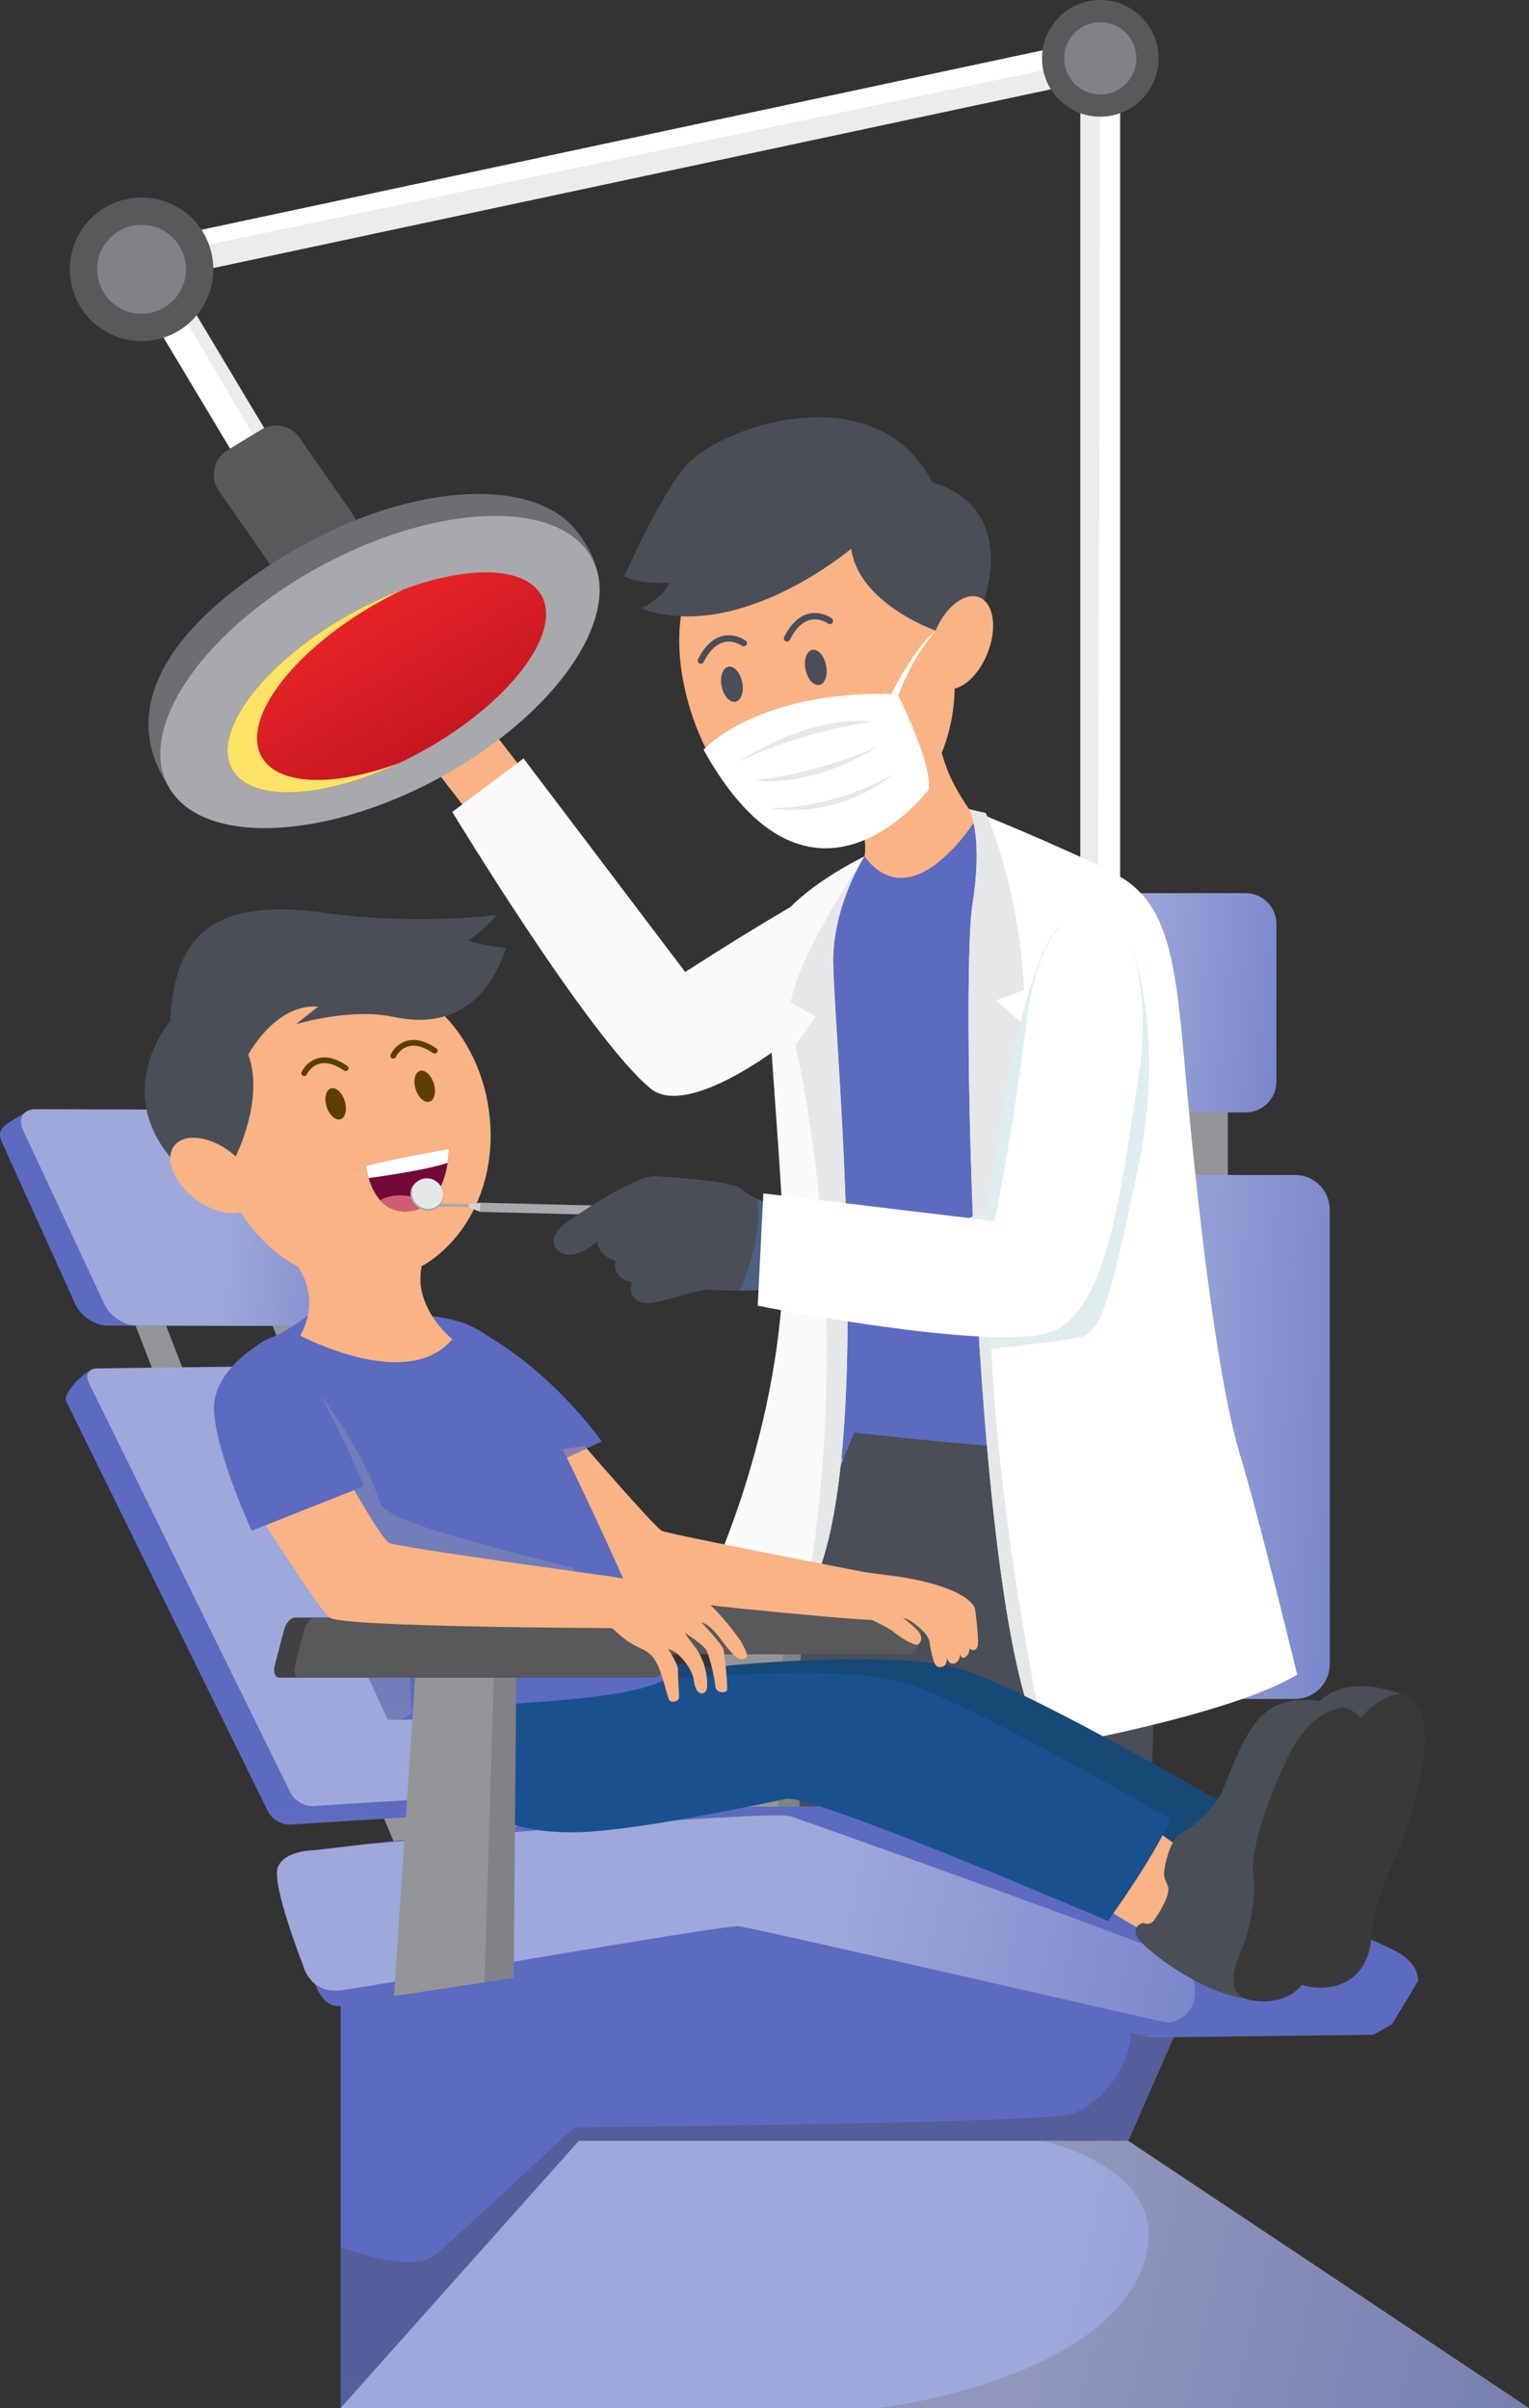 <svg width="127" height="200" viewBox="0 0 127 200" fill="none" xmlns="http://www.w3.org/2000/svg">
<rect x="0" y="0" width="127" height="200" fill="#333333" stroke="none"/>
<path d="M93.041 149.307H89.736V6.892L14.405 22.967L23.604 38.326L20.771 40.03L9.185 20.696L93.041 2.803V149.307Z" fill="white"/>
<g style="mix-blend-mode:multiply" opacity="0.3">
<path d="M89.736 149.307V6.892L14.405 22.966L23.604 38.325L22.661 38.892L12.346 21.357L91.388 4.845L91.001 149.307H89.736Z" fill="#BCBEC0"/>
</g>
<path d="M96.226 4.845C96.226 7.523 94.063 9.689 91.388 9.689C88.714 9.689 86.551 7.518 86.551 4.845C86.551 2.171 88.714 0 91.388 0C94.063 0 96.226 2.171 96.226 4.845Z" fill="#58595B"/>
<g style="mix-blend-mode:multiply" opacity="0.3">
<path d="M93.79 0.641C94.286 1.401 94.579 2.315 94.579 3.289C94.579 5.967 92.416 8.134 89.741 8.134C88.868 8.134 88.049 7.9 87.34 7.493C88.203 8.815 89.692 9.689 91.388 9.689C94.063 9.689 96.226 7.518 96.226 4.844C96.226 3.046 95.244 1.475 93.79 0.641Z" fill="#58595B"/>
</g>
<path d="M94.385 4.845C94.385 6.505 93.046 7.846 91.388 7.846C89.731 7.846 88.391 6.5 88.391 4.845C88.391 3.19 89.731 1.844 91.388 1.844C93.046 1.844 94.385 3.19 94.385 4.845Z" fill="#808285"/>
<g style="mix-blend-mode:multiply" opacity="0.3">
<path d="M93.463 2.684C93.676 3.096 93.805 3.568 93.805 4.07C93.805 5.73 92.46 7.071 90.808 7.071C89.999 7.071 89.27 6.748 88.734 6.231C89.235 7.19 90.237 7.846 91.388 7.846C93.046 7.846 94.385 6.5 94.385 4.845C94.385 3.995 94.033 3.23 93.463 2.684Z" fill="#808285"/>
</g>
<path d="M17.714 22.365C17.714 25.66 15.05 28.328 11.76 28.328C8.47 28.328 5.801 25.66 5.801 22.365C5.801 19.071 8.47 16.402 11.76 16.402C15.05 16.402 17.714 19.071 17.714 22.365Z" fill="#58595B"/>
<g style="mix-blend-mode:multiply" opacity="0.3">
<path d="M14.712 17.192C15.328 18.131 15.685 19.25 15.685 20.457C15.685 23.751 13.02 26.42 9.731 26.42C8.654 26.42 7.647 26.131 6.778 25.63C7.845 27.255 9.676 28.333 11.76 28.333C15.045 28.333 17.714 25.664 17.714 22.37C17.714 20.154 16.504 18.226 14.712 17.197V17.192Z" fill="#58595B"/>
</g>
<path d="M15.447 22.365C15.447 24.402 13.794 26.057 11.76 26.057C9.726 26.057 8.068 24.402 8.068 22.365C8.068 20.328 9.721 18.673 11.76 18.673C13.794 18.673 15.447 20.328 15.447 22.365Z" fill="#808285"/>
<g style="mix-blend-mode:multiply" opacity="0.3">
<path d="M14.316 19.706C14.583 20.218 14.737 20.794 14.737 21.41C14.737 23.453 13.085 25.102 11.046 25.102C10.053 25.102 9.155 24.71 8.49 24.069C9.106 25.252 10.336 26.056 11.76 26.056C13.794 26.056 15.447 24.402 15.447 22.364C15.447 21.316 15.01 20.377 14.31 19.701L14.316 19.706Z" fill="#808285"/>
</g>
<path d="M81.356 90.37H77.46V97.759H81.356V90.37Z" fill="#939598"/>
<g style="mix-blend-mode:multiply" opacity="0.4">
<path d="M78.671 90.37H77.46V97.759H78.671V90.37Z" fill="#939598"/>
</g>
<path d="M101.982 90.37H98.092V97.759H101.982V90.37Z" fill="#939598"/>
<g style="mix-blend-mode:multiply" opacity="0.4">
<path d="M99.303 90.37H98.092V97.759H99.303V90.37Z" fill="#939598"/>
</g>
<path d="M75.982 74.182H103.466C104.875 74.182 106.021 75.329 106.021 76.741V89.834C106.021 91.245 104.875 92.393 103.466 92.393H75.982C74.573 92.393 73.427 91.245 73.427 89.834V76.741C73.427 75.329 74.573 74.182 75.982 74.182Z" fill="url(#paint0_linear_711_1577)"/>
<path d="M71.873 97.59H107.569C109.162 97.59 110.452 98.887 110.452 100.477V138.221C110.452 139.816 109.157 141.108 107.569 141.108H71.873C70.281 141.108 68.99 139.816 68.99 138.221V100.472C68.99 98.877 70.281 97.585 71.873 97.585V97.59Z" fill="url(#paint1_linear_711_1577)"/>
<path d="M40.815 60.577L36.29 64.09L40.384 69.38L44.91 65.867L40.815 60.577Z" fill="#F9B384"/>
<path d="M74.905 70.499C74.905 70.499 70.176 72.189 56.913 80.73L43.486 62.996L37.567 67.438C37.567 67.438 49.019 86.32 54.055 90.425C57.658 93.361 68.782 84.631 71.536 80.402C74.29 76.174 81.901 67.935 74.9 70.499H74.905Z" fill="#FAFAFA"/>
<path d="M71.407 68.263C71.407 68.263 72.682 70.748 71.025 72.855C71.025 72.855 77.515 77.829 82.288 69.476C82.288 69.476 79.113 66.102 78.22 62.529C78.22 62.529 73.952 68.139 71.407 68.263Z" fill="#F9B384"/>
<path d="M78.22 62.524C78.22 62.524 73.952 68.134 71.407 68.259C71.407 68.259 71.958 69.342 71.859 70.683C71.859 70.683 77.46 68.904 78.602 63.707C78.453 63.315 78.319 62.922 78.22 62.524Z" fill="#F9B384"/>
<path d="M57.34 58.957C59.603 66.231 65.269 71.374 71.462 69.228C77.649 67.081 80.83 59.444 78.572 52.164C76.309 44.89 69.462 40.731 63.274 42.877C56.303 45.297 55.325 52.458 57.345 58.957H57.34Z" fill="#F9B384"/>
<path d="M77.713 52.378C77.713 52.378 71.338 50.162 70.702 45.57C70.702 45.57 61.409 53.476 53.261 50.544C53.261 50.544 55.296 49.526 55.554 48.378C55.554 48.378 53.39 48.631 51.862 47.866C51.862 47.866 55.147 40.398 57.335 38.306C60.565 35.215 72.866 31.165 77.451 40.09C77.451 40.09 84.258 41.426 81.748 49.868C81.748 49.868 79.763 48.86 77.713 52.378Z" fill="#4A4E57"/>
<path d="M59.94 57.009C60.104 57.809 60.62 58.386 61.091 58.286C61.562 58.187 61.811 57.461 61.647 56.656C61.478 55.851 60.967 55.28 60.496 55.379C60.024 55.479 59.776 56.204 59.94 57.009Z" fill="#4A4E57"/>
<path d="M58.213 55.131C58.174 55.131 58.134 55.121 58.094 55.101C57.965 55.036 57.916 54.877 57.98 54.748C58.531 53.66 59.221 53.009 60.029 52.82C61.071 52.577 61.9 53.183 61.935 53.208C62.054 53.292 62.074 53.456 61.989 53.575C61.905 53.69 61.741 53.715 61.622 53.63C61.612 53.62 60.937 53.138 60.144 53.332C59.493 53.491 58.918 54.043 58.447 54.987C58.402 55.076 58.308 55.131 58.213 55.131Z" fill="#4A4E57"/>
<path d="M66.906 55.608C67.07 56.413 67.586 56.984 68.058 56.885C68.529 56.79 68.777 56.06 68.613 55.255C68.45 54.45 67.934 53.879 67.462 53.978C66.991 54.072 66.743 54.803 66.906 55.608Z" fill="#4A4E57"/>
<path d="M65.368 53.282C65.329 53.282 65.289 53.272 65.249 53.252C65.12 53.188 65.071 53.029 65.135 52.9C65.686 51.811 66.376 51.16 67.184 50.972C68.226 50.728 69.055 51.334 69.09 51.364C69.209 51.449 69.234 51.613 69.144 51.732C69.06 51.846 68.891 51.871 68.777 51.786C68.777 51.786 68.097 51.295 67.299 51.488C66.648 51.642 66.073 52.204 65.602 53.143C65.557 53.233 65.463 53.287 65.368 53.287V53.282Z" fill="#4A4E57"/>
<path d="M77.713 52.378C76.845 54.44 77.093 56.557 78.269 57.113C79.445 57.67 81.103 56.448 81.971 54.385C82.839 52.323 82.596 50.207 81.415 49.65C80.239 49.093 78.577 50.316 77.709 52.378H77.713Z" fill="#F9B384"/>
<path d="M80.542 52.229C80.542 52.229 79.52 52.11 79.053 53.412C78.587 54.714 80.234 55.136 80.576 54.078C80.874 53.173 79.644 53.029 79.644 53.029C79.644 53.029 79.877 52.379 80.542 52.229Z" fill="#F9B384"/>
<path d="M58.437 62.271C58.437 62.271 62.907 57.262 74.558 57.645C74.558 57.645 77.515 63.573 77.133 65.58C77.133 65.58 67.452 78.504 58.437 62.271Z" fill="white"/>
<path d="M77.713 52.378C76.007 53.705 74.032 57.635 74.032 57.635L74.617 57.784C74.617 57.784 75.486 55.016 77.709 52.378" fill="white"/>
<path d="M61.349 63.26C61.349 63.26 67.021 59.339 72.479 59.95C72.479 59.95 67.11 60.552 61.349 63.26Z" fill="#E6E7E8"/>
<path d="M72.95 61.998C72.95 61.998 67.656 65.486 62.654 64.811C62.654 64.811 67.596 64.368 72.95 61.998Z" fill="#E6E7E8"/>
<path d="M74.206 64.298C74.206 64.298 69.953 68.104 63.905 67.11C63.905 67.11 68.911 67.349 74.206 64.298Z" fill="#E6E7E8"/>
<path d="M71.804 71.13C71.804 71.13 70.355 72.273 69.303 72.656C68.251 73.038 66.341 80.686 66.247 83.364C66.152 86.042 69.779 115.488 68.063 120.556C68.063 120.556 84.769 126.867 96.326 119.503C96.326 119.503 88.401 73.898 85.538 71.125C82.675 68.353 81.088 68.015 81.088 68.015C81.088 68.015 75.863 76.516 71.804 71.13Z" fill="url(#paint2_linear_711_1577)"/>
<path d="M62.49 170.932L56.819 170.231C56.819 170.231 56.273 150.47 62.322 137.695C66.525 128.81 65.964 131.22 70.955 118.977C70.955 118.977 91.463 121.391 95.006 120.278C95.006 120.278 96.757 146.475 95.065 151.498C93.522 156.085 87.553 170.445 87.33 174.008L62.486 170.937L62.49 170.932Z" fill="#4A4E57"/>
<path d="M71.804 71.131C71.804 71.131 69.402 74.763 69.209 79.35C69.02 83.941 73.218 122.853 66.916 132.795L58.422 132.318C58.422 132.318 65.964 117.402 65.006 100.959C64.053 84.512 62.897 78.644 65.09 75.971C67.284 73.292 71.799 71.131 71.799 71.131H71.804Z" fill="#FAFAFA"/>
<path d="M69.209 79.354C69.397 74.763 71.804 71.136 71.804 71.136C71.804 71.136 66.251 79.354 65.676 83.275L67.775 84.423L66.058 86.813C66.058 86.813 71.308 108.134 66.916 132.8C73.218 122.857 69.015 83.941 69.209 79.354Z" fill="#E6E7E8"/>
<path d="M80.492 67.195C80.492 67.195 81.718 69.218 80.76 75.24C79.808 81.262 80.855 136.433 86.873 145.133C86.873 145.133 102.032 142.534 107.743 139.086C107.743 139.086 104.567 125.983 103.029 120.949C100.821 113.734 99.094 96.373 98.33 87.672C97.566 78.972 96.782 74.703 92.485 72.502C88.188 70.301 80.492 67.2 80.492 67.2V67.195Z" fill="white"/>
<path d="M85.524 85.555L82.765 83.086L85.057 82.226C84.675 73.62 81.877 67.523 81.877 67.523C81.018 67.319 80.487 67.205 80.487 67.205C80.487 67.205 81.713 69.227 80.755 75.25C79.802 81.272 80.85 136.442 86.868 145.143C77.178 97.784 85.524 85.56 85.524 85.56V85.555Z" fill="#E6E7E8"/>
<path d="M18.89 37.396C17.779 38.072 17.422 39.533 18.096 40.646L22.478 46.946C23.153 48.059 24.611 48.417 25.723 47.741L28.551 46.022C29.663 45.346 30.02 43.886 29.345 42.772L24.959 36.472C24.284 35.359 22.825 35.001 21.714 35.677L18.885 37.396H18.89Z" fill="#58595B"/>
<g style="mix-blend-mode:multiply" opacity="0.3">
<path d="M18.622 41.411L22.478 46.952C23.152 48.065 24.611 48.423 25.723 47.747L28.551 46.028C29.663 45.352 30.02 43.891 29.345 42.778L27.832 40.606C22.056 45.123 19.262 42.251 18.622 41.411Z" fill="#58595B"/>
</g>
<path d="M24.869 45.446C15.283 50.887 9.86 57.709 13.442 64.368C17.823 72.507 27.494 66.807 36.053 62.301C45.809 57.163 53.633 51.289 47.823 44.02C44.335 39.657 34.461 40.005 24.874 45.446H24.869Z" fill="#6D6E71"/>
<path d="M25.966 47.389C16.38 52.83 11.11 61.013 14.201 65.669C17.288 70.325 27.564 69.684 37.15 64.243C46.736 58.802 52.006 50.613 48.915 45.962C45.828 41.307 35.552 41.948 25.966 47.389Z" fill="#A7A9AC"/>
<path d="M28.561 51.304C21.525 55.389 17.422 61.103 19.392 64.07C21.361 67.036 28.655 66.132 35.691 62.047C42.722 57.963 46.831 52.249 44.866 49.282C42.896 46.316 35.602 47.22 28.566 51.304H28.561Z" fill="url(#paint3_linear_711_1577)"/>
<g style="mix-blend-mode:multiply">
<path d="M28.561 51.304C30.223 50.34 31.9 49.555 33.518 48.954C32.684 49.347 31.846 49.789 31.012 50.271C23.981 54.355 19.873 60.07 21.843 63.036C23.346 65.302 27.956 65.307 33.181 63.364C26.998 66.286 21.128 66.683 19.391 64.07C17.422 61.103 21.53 55.389 28.561 51.304Z" fill="#FAE365"/>
</g>
<path d="M59.99 134.896L65.1 135.776L64.436 157.51L58.437 158.41L59.99 134.896Z" fill="#939598"/>
<path d="M65.076 135.775L66.525 136.024L66.341 157.211L64.411 157.505L65.076 135.775Z" fill="#808285"/>
<path d="M75.009 136.581C74.895 137.023 74.568 137.386 74.28 137.386H50.865C50.582 137.386 50.443 137.023 50.557 136.581L51.172 134.221C51.286 133.779 51.619 133.416 51.902 133.416H75.317C75.605 133.416 75.739 133.779 75.625 134.221L75.009 136.581Z" fill="#414042"/>
<path d="M76.339 136.581C76.225 137.023 75.897 137.386 75.61 137.386H52.2C51.917 137.386 51.773 137.023 51.892 136.581L52.507 134.221C52.621 133.779 52.949 133.416 53.236 133.416H76.647C76.93 133.416 77.069 133.779 76.954 134.221L76.339 136.581Z" fill="#58595B"/>
<path d="M28.293 165.306V200H84L98.008 168.029L61.662 158.275L28.293 165.306Z" fill="url(#paint4_linear_711_1577)"/>
<g style="mix-blend-mode:multiply" opacity="0.3">
<path d="M28.293 186.618C28.293 186.618 34.153 188.983 36.197 187.249C38.247 185.515 47.694 176.685 47.694 176.685C47.694 176.685 86.273 176.367 88.952 175.582C91.627 174.792 94.892 170.598 93.656 167.254L97.497 169.202L93.721 177.818L90.53 199.999H28.293V186.618Z" fill="#414042"/>
</g>
<path d="M43.635 152.889L33.101 153.913L30.695 148.154L41.234 147.125L43.635 152.889Z" fill="#939598"/>
<g style="mix-blend-mode:multiply" opacity="0.4">
<path d="M33.875 153.853L33.101 153.912L30.695 148.153L31.469 148.089L33.875 153.853Z" fill="#939598"/>
</g>
<path d="M26.174 164.78C26.174 164.78 26.775 166.723 28.189 166.613C29.603 166.504 60.873 160.74 61.414 160.959C61.959 161.177 95.512 169.222 95.512 169.222L114.079 169.003L115.598 168.134L61.736 158.673L26.169 164.775L26.174 164.78Z" fill="url(#paint5_linear_711_1577)"/>
<path d="M26.125 153.674C26.125 153.674 23.629 153.674 23.083 155.09C22.542 156.507 25.147 163.135 25.147 163.135C25.147 163.135 25.688 165.635 28.298 165.312C30.903 164.984 60.114 159.876 61.31 159.985C62.505 160.094 95.08 167.597 96.599 167.92C98.122 168.243 115.603 168.139 115.603 168.139L117.776 164.551C117.776 164.551 117.994 163.14 115.93 162.052C113.866 160.964 89.979 150.524 89.979 150.524C89.979 150.524 88.352 149.764 85.31 149.873C82.274 149.982 56.536 150.092 56.536 150.092L26.13 153.679L26.125 153.674Z" fill="url(#paint6_linear_711_1577)"/>
<path d="M117.771 164.546C117.771 164.546 117.791 164.407 117.756 164.188L98.439 162.916C98.439 162.916 95.834 166.832 95.363 167.641C96.018 167.791 96.445 167.885 96.594 167.92C98.117 168.243 115.598 168.138 115.598 168.138L117.771 164.551V164.546Z" fill="url(#paint7_linear_711_1577)"/>
<path d="M65.646 150.847C64.024 150.305 30.585 153.152 30.377 153.172L26.12 153.674C26.12 153.674 23.624 153.674 23.078 155.09C22.537 156.506 25.142 163.135 25.142 163.135C25.142 163.135 25.683 165.634 28.293 165.311C30.898 164.983 60.109 159.875 61.305 159.985C62.5 160.094 95.075 167.597 96.594 167.92C96.703 167.94 96.891 167.965 97.139 167.98C100.399 167.279 99.089 163.567 98.439 162.916C97.789 162.265 67.274 151.388 65.646 150.847Z" fill="url(#paint8_linear_711_1577)"/>
<path d="M15.556 114.658L13.095 114.832L10.842 109.003L13.308 108.834L15.556 114.658Z" fill="#939598"/>
<g style="mix-blend-mode:multiply" opacity="0.4">
<path d="M13.874 114.791L13.095 114.831L10.842 109.003L11.621 108.963L13.874 114.791Z" fill="#939598"/>
</g>
<path d="M26.889 114.539L24.423 114.707L22.175 108.884L24.641 108.71L26.889 114.539Z" fill="#939598"/>
<g style="mix-blend-mode:multiply" opacity="0.4">
<path d="M25.202 114.667L24.423 114.707L22.175 108.884L22.954 108.844L25.202 114.667Z" fill="#939598"/>
</g>
<path d="M27.588 108.387C28.04 109.346 27.588 110.137 26.596 110.137L8.897 110.097C7.9 110.097 6.719 109.312 6.267 108.348L0.214 94.986C-0.233 94.022 0 93.669 1.102 93.009L2.387 92.224L18.196 92.174C19.193 92.174 20.374 92.959 20.826 93.923L27.588 108.392V108.387Z" fill="url(#paint9_linear_711_1577)"/>
<path d="M30.005 108.387C30.451 109.346 30.005 110.136 29.013 110.136L11.313 110.097C10.316 110.097 9.135 109.312 8.684 108.348L1.921 93.878C1.469 92.919 1.921 92.129 2.913 92.129L20.612 92.174C21.609 92.174 22.795 92.959 23.242 93.923L30.005 108.392V108.387Z" fill="url(#paint10_linear_711_1577)"/>
<path d="M55.579 147.885C55.985 148.476 53.767 149.679 53.053 149.719L24.135 151.547C23.421 151.592 22.577 151.095 22.259 150.454L5.488 116.367C5.171 115.721 7.205 113.669 7.92 113.669L29.047 114.911C29.762 114.911 30.685 115.393 31.092 115.984L55.574 147.89L55.579 147.885Z" fill="url(#paint11_linear_711_1577)"/>
<path d="M55.489 147.031C55.896 147.622 55.643 148.139 54.928 148.179L26.011 150.007C25.296 150.047 24.453 149.555 24.135 148.914L7.369 114.827C7.051 114.181 7.379 113.654 8.098 113.654L30.928 113.366C31.642 113.366 32.565 113.848 32.972 114.44L55.489 147.026V147.031Z" fill="url(#paint12_linear_711_1577)"/>
<path d="M127 200H28.293L48.076 177.813H93.721L127 200Z" fill="url(#paint13_linear_711_1577)"/>
<g style="mix-blend-mode:multiply" opacity="0.3">
<path d="M73.049 200C73.049 200 91.473 197.813 94.936 188.198C97.834 180.149 86.59 177.818 86.59 177.818H93.721L127 200H73.049Z" fill="#6D6E71"/>
</g>
<path d="M99.779 150.206L103.034 152.551C103.034 152.551 103.317 157.699 100.811 159.945L95.333 156.686C95.333 156.686 99.387 151.458 99.784 150.206H99.779Z" fill="#F9B384"/>
<path d="M38.897 141.163C38.897 141.163 40.276 151.607 53.167 151.031C58.174 150.807 67.869 148.71 70.028 148.273C72.191 147.841 96.752 158.42 96.752 158.42C96.752 158.42 101.024 152.477 101.888 149.938C101.888 149.938 84.963 140.079 79.609 138.559C74.255 137.038 60.158 138.266 59.652 138.469C59.146 138.678 45.218 135.925 38.887 141.158L38.897 141.163Z" fill="#174977"/>
<path d="M116.297 140.676C116.297 140.676 112.075 138.912 109.619 141.287C107.559 143.28 106.79 146.942 105.828 148.378C104.865 149.814 103.436 150.842 102.841 151.101C102.245 151.359 101.734 152.641 101.511 153.714C101.287 154.793 101.456 154.842 101.724 155.518C101.992 156.194 100.98 157.799 100.588 158.341C100.196 158.882 99.67 158.569 99.67 158.569C99.67 158.569 98.593 158.823 99.238 159.836C99.883 160.85 104.468 164.378 108.12 164.835C108.12 164.835 115.186 147.086 116.297 140.671V140.676Z" fill="#4A4E57"/>
<path d="M116.297 140.676C116.297 140.676 113.603 140.795 111.702 144.78C109.797 148.765 108.542 152.805 108.835 154.599C109.127 156.388 108.378 159.627 108.026 160.402C107.673 161.178 105.991 164.571 108.696 165.009C111.4 165.446 113.578 164.129 113.886 161.123C114.193 158.117 115.057 156.06 115.89 154.325C116.724 152.591 120.748 141.55 116.297 140.676Z" fill="#393939"/>
<path d="M95.055 151.339L98.31 153.679C98.31 153.679 98.593 158.827 96.082 161.073L90.605 157.813C90.605 157.813 94.658 152.586 95.055 151.334V151.339Z" fill="#F9B384"/>
<path d="M34.173 142.295C34.173 142.295 35.547 152.74 48.443 152.164C53.45 151.94 63.141 149.843 65.304 149.411C67.467 148.979 92.029 159.553 92.029 159.553C92.029 159.553 96.301 153.61 97.164 151.071C97.164 151.071 80.239 141.212 74.885 139.692C69.531 138.171 55.435 139.399 54.928 139.602C54.422 139.811 40.494 137.058 34.168 142.29L34.173 142.295Z" fill="#19518E"/>
<path d="M111.573 141.809C111.573 141.809 107.351 140.045 104.895 142.42C102.836 144.412 102.066 148.075 101.104 149.511C100.141 150.947 98.717 151.98 98.122 152.234C97.521 152.492 97.015 153.774 96.792 154.847C96.569 155.921 96.737 155.975 97.005 156.651C97.273 157.327 96.261 158.932 95.869 159.473C95.477 160.015 94.951 159.702 94.951 159.702C94.951 159.702 93.874 159.955 94.519 160.969C95.165 161.983 99.749 165.511 103.401 165.973C103.401 165.973 110.462 148.224 111.578 141.809H111.573Z" fill="#4A4E57"/>
<path d="M111.573 141.809C111.573 141.809 108.879 141.928 106.979 145.913C105.078 149.898 103.823 153.938 104.111 155.732C104.404 157.52 103.654 160.76 103.302 161.535C102.95 162.31 101.268 165.704 103.972 166.141C106.676 166.579 108.854 165.262 109.162 162.256C109.47 159.25 110.328 157.192 111.167 155.458C112 153.724 116.024 142.683 111.578 141.814L111.573 141.809Z" fill="#393939"/>
<path d="M74.85 130.977L71.913 130.594C71.913 130.594 55.544 127.429 54.973 127.146C54.403 126.862 48.553 120.1 48.553 120.1L43.804 120.81C43.804 120.81 51.669 131.727 52.428 132.467C52.76 132.79 69.894 134.49 72.419 134.544C72.419 134.544 73.878 135.235 74.201 135.518C74.746 135.995 75.972 136.726 76.22 136.596C76.567 136.413 76.647 135.926 76.275 135.498C75.892 135.061 75.228 134.549 74.99 134.331C74.99 134.331 75.496 134.515 75.803 134.738C76.111 134.962 77.138 135.722 77.217 136.428C77.297 137.133 77.55 137.953 77.55 137.953C77.55 137.953 77.704 138.519 78.096 138.465C78.483 138.41 78.632 138.271 78.651 137.64C78.651 137.64 78.77 138.276 79.267 138.157C79.763 138.033 79.753 137.297 79.753 137.297C79.753 137.297 79.783 137.804 80.125 137.66C80.547 137.481 80.537 136.9 80.537 136.9C80.537 136.9 80.919 137.287 81.172 136.815C81.361 136.462 81.083 134.385 81.003 133.715C80.924 133.044 79.525 131.742 74.856 130.982L74.85 130.977Z" fill="#F9B384"/>
<path d="M80.869 137.044C80.869 137.044 80.601 136.984 80.567 136.577C80.532 136.144 80.527 134.942 80.502 134.693C80.477 134.445 80.066 133.963 80.066 133.963C80.095 134.137 80.343 134.664 80.368 134.852C80.423 135.275 80.532 136.895 80.532 136.895C80.532 136.895 80.691 137.054 80.869 137.044Z" fill="#F9B384"/>
<path d="M80.12 137.655C80.12 137.655 80.145 137.64 80.155 137.635C80.115 137.635 79.812 137.635 79.773 136.83C79.733 135.966 79.773 135.23 79.698 134.967C79.629 134.698 79.014 134.067 79.014 134.067C79.014 134.067 79.262 134.604 79.455 135.071C79.649 135.533 79.743 137.297 79.743 137.297C79.743 137.297 79.773 137.804 80.115 137.66L80.12 137.655Z" fill="#F9B384"/>
<path d="M78.716 137.376C78.671 136.67 78.607 135.537 78.572 135.289C78.537 135.041 77.882 134.211 77.724 134.141C77.57 134.077 77.386 134.052 77.386 134.052C77.386 134.052 78.006 134.658 78.2 135.155C78.393 135.657 78.636 137.629 78.636 137.629C78.636 137.629 78.756 138.265 79.252 138.146C79.252 138.146 78.756 138.077 78.711 137.376H78.716Z" fill="#F9B384"/>
<path d="M38.43 109.868C38.43 109.868 44.464 112.298 49.986 119.717L45.297 121.913C45.297 121.913 42.861 112.164 38.43 109.863V109.868Z" fill="url(#paint14_linear_711_1577)"/>
<g style="mix-blend-mode:multiply" opacity="0.3">
<path d="M51.882 129.973C51.495 129.958 50.642 129.158 48.885 125.426C47.128 121.7 48.806 120.393 48.806 120.393C48.642 120.209 48.553 120.1 48.553 120.1L43.804 120.81C43.804 120.81 51.669 131.727 52.428 132.467C52.76 132.79 69.894 134.49 72.419 134.544C71.918 134.301 57.504 131.29 56.938 130.922C56.372 130.554 52.269 129.983 51.887 129.968L51.882 129.973Z" fill="#F9B384"/>
</g>
<path d="M26.373 108.611C26.373 108.611 24.428 110.355 22.314 111.19C20.2 112.02 19.079 114.912 20.443 117.565C21.808 120.219 32.208 142.822 32.208 142.822C32.208 142.822 35.275 143.051 37.87 142.151C40.47 141.257 52.085 141.501 55.415 139.379C55.415 139.379 47.689 121.486 44.975 117.128C42.256 112.775 41.323 109.953 35.905 109.317C31.047 108.745 27.326 107.692 26.368 108.611H26.373Z" fill="url(#paint15_linear_711_1577)"/>
<path d="M24.75 105.208C24.75 105.208 26.725 107.742 24.939 110.932C24.939 110.932 33.85 115.692 37.562 111.23C37.562 111.23 34.302 108.621 35.011 105.178C35.011 105.178 30.605 107.543 24.75 105.203V105.208Z" fill="#F9B384"/>
<path d="M34.922 106.465C34.897 106.052 34.922 105.625 35.011 105.183C35.011 105.183 30.605 107.548 24.75 105.207C24.75 105.207 25.028 105.57 25.286 106.186C25.286 106.186 32.431 109.655 34.922 106.465Z" fill="#F9B384"/>
<path d="M40.509 91.608C41.775 98.599 38.043 105.227 31.771 106.365C25.5 107.503 19.387 102.758 18.126 95.761C16.861 88.77 20.92 82.181 27.197 81.043C33.468 79.906 39.249 84.616 40.514 91.608H40.509Z" fill="#F9B384"/>
<path d="M19.575 96.05C19.575 96.05 21.987 91.314 20.622 87.593C20.622 87.593 22.885 83.324 26.422 83.608L24.591 85.068C24.591 85.068 29.067 83.692 32.664 84.457C35.349 85.029 39.849 85.123 42.033 78.743C42.033 78.743 39.795 78.499 38.926 78.127C38.926 78.127 40.822 76.755 41.184 76C41.184 76 34.605 76.885 26.944 75.816C17.933 74.559 14.479 77.496 14.132 84.8C14.132 84.8 9.373 90.37 14.142 96.109C14.142 96.109 14.926 92.88 19.575 96.06V96.05Z" fill="#4A4E57"/>
<path d="M36.029 89.987C36.252 90.692 36.093 91.373 35.676 91.502C35.26 91.632 34.744 91.165 34.525 90.459C34.302 89.753 34.461 89.073 34.878 88.943C35.294 88.814 35.806 89.281 36.029 89.987Z" fill="#5B3E00"/>
<path d="M32.635 87.925C32.635 87.925 32.585 87.915 32.565 87.905C32.446 87.851 32.397 87.712 32.446 87.592C32.461 87.558 32.853 86.713 33.781 86.45C34.505 86.246 35.334 86.454 36.242 87.076C36.351 87.15 36.381 87.294 36.307 87.403C36.232 87.513 36.088 87.538 35.979 87.468C35.19 86.931 34.495 86.743 33.915 86.907C33.2 87.105 32.878 87.786 32.878 87.791C32.833 87.885 32.734 87.94 32.635 87.925Z" fill="#5B3E00"/>
<path d="M28.631 91.444C28.849 92.149 28.695 92.83 28.278 92.959C27.861 93.089 27.345 92.621 27.127 91.916C26.904 91.21 27.063 90.53 27.479 90.4C27.896 90.271 28.412 90.738 28.631 91.444Z" fill="#5B3E00"/>
<path d="M25.237 89.376C25.237 89.376 25.187 89.367 25.167 89.357C25.048 89.302 24.998 89.163 25.048 89.043C25.063 89.009 25.455 88.159 26.383 87.901C27.107 87.697 27.936 87.906 28.844 88.527C28.953 88.601 28.983 88.745 28.908 88.855C28.834 88.964 28.685 88.989 28.581 88.919C27.792 88.383 27.097 88.194 26.517 88.358C25.802 88.557 25.48 89.237 25.48 89.242C25.435 89.337 25.336 89.391 25.237 89.376Z" fill="#5B3E00"/>
<path d="M32.933 94.027C32.933 94.027 33.657 92.557 35.036 93.595C35.036 93.595 34.203 91.672 32.933 94.027Z" fill="#F9B384"/>
<path d="M37.294 95.418C37.294 95.418 31.593 96.442 30.417 96.839C30.417 96.839 30.804 100.958 34.044 100.586C37.279 100.213 37.294 95.418 37.294 95.418Z" fill="#730839"/>
<path d="M37.294 95.418C37.294 95.418 31.593 96.442 30.417 96.839C30.417 96.839 30.456 97.276 30.625 97.848C30.625 97.848 35.413 97.207 37.18 96.581C37.289 95.905 37.289 95.418 37.289 95.418H37.294Z" fill="white"/>
<path d="M31.583 99.692C32.124 100.293 32.908 100.715 34.044 100.586C34.654 100.517 35.145 100.288 35.547 99.965C33.24 98.589 31.583 99.692 31.583 99.692Z" fill="#CE5D72"/>
<path d="M19.148 95.692C20.915 97.054 21.684 99.016 20.865 100.085C20.047 101.153 17.953 100.92 16.186 99.558C14.415 98.202 13.646 96.234 14.469 95.166C15.288 94.097 17.382 94.336 19.153 95.692H19.148Z" fill="#F9B384"/>
<path d="M16.365 96.621C16.365 96.621 17.372 95.846 18.692 96.934C20.012 98.022 18.528 99.513 17.496 98.609C16.613 97.838 17.823 96.899 17.823 96.899C17.823 96.899 17.164 96.353 16.365 96.616V96.621Z" fill="#F9B384"/>
<g style="mix-blend-mode:multiply" opacity="0.3">
<path d="M49.952 135.145L47.63 130.246C40.197 128.308 32.049 126.34 31.583 124.859C30.164 120.362 26.631 115.905 26.631 115.905L21.738 120.233C24.904 126.931 32.218 142.817 32.218 142.817C32.218 142.817 32.669 142.852 33.374 142.842L34.178 142.295C34.178 142.295 33.726 136.765 34.758 136.049C35.791 135.334 49.957 135.145 49.957 135.145H49.952Z" fill="#A7A9AC"/>
</g>
<path d="M34.684 136.209L41.105 137.317L40.271 164.646L32.724 165.779L34.684 136.209Z" fill="#939598"/>
<path d="M41.075 137.312L42.896 137.626L42.663 164.274L40.241 164.642L41.075 137.312Z" fill="#808285"/>
<path d="M53.569 138.326C53.425 138.882 53.008 139.339 52.651 139.339H23.207C22.85 139.339 22.676 138.882 22.82 138.326L23.594 135.364C23.738 134.803 24.155 134.351 24.512 134.351H53.961C54.318 134.351 54.492 134.808 54.348 135.364L53.574 138.326H53.569Z" fill="#414042"/>
<path d="M55.241 138.326C55.097 138.882 54.685 139.339 54.323 139.339H24.879C24.522 139.339 24.348 138.882 24.492 138.326L25.266 135.364C25.41 134.803 25.822 134.351 26.179 134.351H55.628C55.985 134.351 56.159 134.808 56.015 135.364L55.241 138.326Z" fill="#58595B"/>
<path d="M52.646 131.285C52.646 131.285 55.147 131.017 55.509 131.24C55.871 131.464 56.095 132.115 56.095 132.115C56.095 132.115 54.502 132.294 54.02 132.115C53.539 131.936 52.651 131.29 52.651 131.29L52.646 131.285Z" fill="#F9B384"/>
<path d="M50.647 130.912L54.035 131.548C54.035 131.548 57.355 132.467 58.119 132.656C58.883 132.845 61.24 135.782 61.533 136.318C61.826 136.855 62.292 137.63 61.865 137.759C61.439 137.888 61.215 137.809 60.526 136.994C59.836 136.174 59.181 135.006 58.253 134.738C58.253 134.738 59.995 136.596 60.084 136.964C60.178 137.332 60.506 140.273 60.362 140.442C60.218 140.611 59.459 140.671 59.404 139.99C59.35 139.309 58.938 137.56 58.68 137.083C58.422 136.601 57.117 135.772 56.948 135.657C56.784 135.548 57.271 136.194 57.762 136.84C58.253 137.491 58.645 138.519 58.715 139.389C58.784 140.259 58.715 140.547 58.377 140.636C58.04 140.726 57.717 140.313 57.638 139.603C57.524 138.549 56.397 137.357 55.941 137.143L55.489 136.929C55.489 136.929 56.348 138.266 56.318 138.708C56.288 139.146 56.412 140.671 56.407 140.984C56.402 141.297 55.703 141.541 55.544 141.118C55.385 140.691 54.968 138.977 54.636 138.316C54.303 137.655 54.04 137.277 53.197 136.895C51.917 136.313 51.644 135.891 50.825 135.225C50.825 135.225 28.323 135.15 27.375 134.355C26.427 133.565 21.733 126.137 21.733 126.137L29.166 123.314C29.166 123.314 31.677 127.801 32.332 128.154C32.982 128.502 50.642 130.922 50.642 130.922L50.647 130.912Z" fill="#F9B384"/>
<path d="M22.314 111.19C22.314 111.19 17.486 113.58 17.779 117.302C18.072 121.024 20.91 127.136 20.91 127.136L30.243 123.434C30.243 123.434 24.681 110.092 22.319 111.19H22.314Z" fill="url(#paint16_linear_711_1577)"/>
<path d="M51.743 100.949L39.899 100.656L39.924 99.891L51.768 100.189L51.743 100.949Z" fill="#A7A9AC"/>
<path d="M39.924 99.891L38.936 100.025L38.931 100.273L39.899 100.656L39.924 99.891Z" fill="#D1D3D4"/>
<path d="M38.936 100.024L36.326 99.97L36.262 100.203L38.931 100.273L38.936 100.024Z" fill="#A7A9AC"/>
<path d="M36.068 98.206C36.728 98.604 36.981 99.399 36.629 99.985C36.282 100.571 35.463 100.725 34.803 100.328C34.143 99.93 33.89 99.135 34.242 98.549C34.59 97.963 35.408 97.809 36.068 98.206Z" fill="#A7A9AC"/>
<path d="M36.143 98.062C36.768 98.434 36.981 99.215 36.634 99.806C36.277 100.397 35.488 100.576 34.868 100.203C34.242 99.831 34.024 99.051 34.381 98.459C34.734 97.868 35.523 97.689 36.148 98.062H36.143Z" fill="#E6E7E8"/>
<path d="M65.195 100.586C65.195 100.586 62.565 99.622 61.682 98.817C60.798 98.012 55.817 97.818 54.497 97.679C53.177 97.54 49.064 100.099 47.148 101.461C45.228 102.822 46.007 104.154 47.233 104.204C48.453 104.253 49.614 103.09 49.614 103.09C49.614 103.09 49.58 104.213 51.123 104.735C51.123 104.735 50.691 106.117 52.477 106.504C52.477 106.504 52.016 107.687 53.207 108.149C54.393 108.611 57.166 107.14 58.819 107.135C60.471 107.135 63.785 107.508 66.624 106.449L65.195 100.581V100.586Z" fill="#4A4E57"/>
<g style="mix-blend-mode:multiply" opacity="0.4">
<path d="M66.624 106.449L65.195 100.581C65.195 100.581 63.934 100.119 62.868 99.567C63.473 102.971 61.424 107.195 61.424 107.195C63.016 107.205 64.902 107.085 66.619 106.449H66.624Z" fill="#4F7BC2"/>
</g>
<path d="M90.123 75.225C90.123 75.225 86.268 76.209 85.206 85.212C84.144 94.216 82.601 101.421 82.601 101.421L63.403 99.12L62.937 108.447C62.937 108.447 81.926 112.238 87.106 110.688C92.287 109.138 93.319 96.969 94.579 89.317C95.839 81.659 93.517 74.499 90.123 75.225Z" fill="white"/>
<path d="M82.601 101.421C82.601 101.421 84.144 94.216 85.206 85.212C85.747 80.621 87.012 78.116 88.129 76.765C84.358 80.288 82.006 100.705 82.006 100.705L80.418 101.162L82.601 101.426V101.421Z" fill="#DFEDEE"/>
<path d="M94.5 97.137C96.931 85.569 93.909 78.583 93.909 78.583C94.902 81.266 95.254 85.216 94.579 89.316C93.319 96.973 92.292 109.142 87.106 110.687C85.985 111.025 84.209 111.105 82.125 111.035C82.184 111.368 82.249 111.701 82.308 112.034C82.323 112.034 87.543 111.467 89.483 111.125C91.428 110.782 92.068 108.705 94.5 97.137Z" fill="#DFEDEE"/>
<defs>
<linearGradient id="paint0_linear_711_1577" x1="118.096" y1="83.969" x2="93.322" y2="81.654" gradientUnits="userSpaceOnUse">
<stop stop-color="#5C6BC0"/>
<stop offset="1" stop-color="#9FA8DA"/>
</linearGradient>
<linearGradient id="paint1_linear_711_1577" x1="125.811" y1="120.975" x2="94.102" y2="119.398" gradientUnits="userSpaceOnUse">
<stop stop-color="#5C6BC0"/>
<stop offset="1" stop-color="#9FA8DA"/>
</linearGradient>
<linearGradient id="paint2_linear_711_1577" x1="80.986" y1="229.901" x2="91.438" y2="121.513" gradientUnits="userSpaceOnUse">
<stop stop-color="#9FA8DA"/>
<stop offset="1" stop-color="#5C6BC0"/>
</linearGradient>
<linearGradient id="paint3_linear_711_1577" x1="21.576" y1="49.776" x2="32.316" y2="68.16" gradientUnits="userSpaceOnUse">
<stop stop-color="#F32929"/>
<stop offset="1" stop-color="#BF1320"/>
</linearGradient>
<linearGradient id="paint4_linear_711_1577" x1="62.457" y1="280.956" x2="65.069" y2="198.136" gradientUnits="userSpaceOnUse">
<stop stop-color="#9FA8DA"/>
<stop offset="1" stop-color="#5C6BC0"/>
</linearGradient>
<linearGradient id="paint5_linear_711_1577" x1="69.994" y1="189.69" x2="70.124" y2="168.731" gradientUnits="userSpaceOnUse">
<stop stop-color="#9FA8DA"/>
<stop offset="1" stop-color="#5C6BC0"/>
</linearGradient>
<linearGradient id="paint6_linear_711_1577" x1="69.454" y1="203.648" x2="69.823" y2="167.305" gradientUnits="userSpaceOnUse">
<stop stop-color="#9FA8DA"/>
<stop offset="1" stop-color="#5C6BC0"/>
</linearGradient>
<linearGradient id="paint7_linear_711_1577" x1="106.347" y1="178.318" x2="106.475" y2="167.912" gradientUnits="userSpaceOnUse">
<stop stop-color="#9FA8DA"/>
<stop offset="1" stop-color="#5C6BC0"/>
</linearGradient>
<linearGradient id="paint8_linear_711_1577" x1="127.502" y1="160.023" x2="72.012" y2="147.185" gradientUnits="userSpaceOnUse">
<stop stop-color="#5C6BC0"/>
<stop offset="1" stop-color="#9FA8DA"/>
</linearGradient>
<linearGradient id="paint9_linear_711_1577" x1="13.606" y1="144.989" x2="14.821" y2="109.34" gradientUnits="userSpaceOnUse">
<stop stop-color="#9FA8DA"/>
<stop offset="1" stop-color="#5C6BC0"/>
</linearGradient>
<linearGradient id="paint10_linear_711_1577" x1="40.711" y1="101.806" x2="19.059" y2="100.022" gradientUnits="userSpaceOnUse">
<stop stop-color="#5C6BC0"/>
<stop offset="1" stop-color="#9FA8DA"/>
</linearGradient>
<linearGradient id="paint11_linear_711_1577" x1="30.043" y1="225.049" x2="33.032" y2="149.902" gradientUnits="userSpaceOnUse">
<stop stop-color="#9FA8DA"/>
<stop offset="1" stop-color="#5C6BC0"/>
</linearGradient>
<linearGradient id="paint12_linear_711_1577" x1="73.626" y1="133.059" x2="36.667" y2="130.509" gradientUnits="userSpaceOnUse">
<stop stop-color="#5C6BC0"/>
<stop offset="1" stop-color="#9FA8DA"/>
</linearGradient>
<linearGradient id="paint13_linear_711_1577" x1="163.565" y1="189.737" x2="91.76" y2="173.064" gradientUnits="userSpaceOnUse">
<stop stop-color="#5C6BC0"/>
<stop offset="1" stop-color="#9FA8DA"/>
</linearGradient>
<linearGradient id="paint14_linear_711_1577" x1="44.093" y1="145.293" x2="45.405" y2="121.423" gradientUnits="userSpaceOnUse">
<stop stop-color="#9FA8DA"/>
<stop offset="1" stop-color="#5C6BC0"/>
</linearGradient>
<linearGradient id="paint15_linear_711_1577" x1="37.277" y1="209.98" x2="40.791" y2="141.414" gradientUnits="userSpaceOnUse">
<stop stop-color="#9FA8DA"/>
<stop offset="1" stop-color="#5C6BC0"/>
</linearGradient>
<linearGradient id="paint16_linear_711_1577" x1="23.881" y1="158.198" x2="26.021" y2="126.533" gradientUnits="userSpaceOnUse">
<stop stop-color="#9FA8DA"/>
<stop offset="1" stop-color="#5C6BC0"/>
</linearGradient>
</defs>
</svg>
